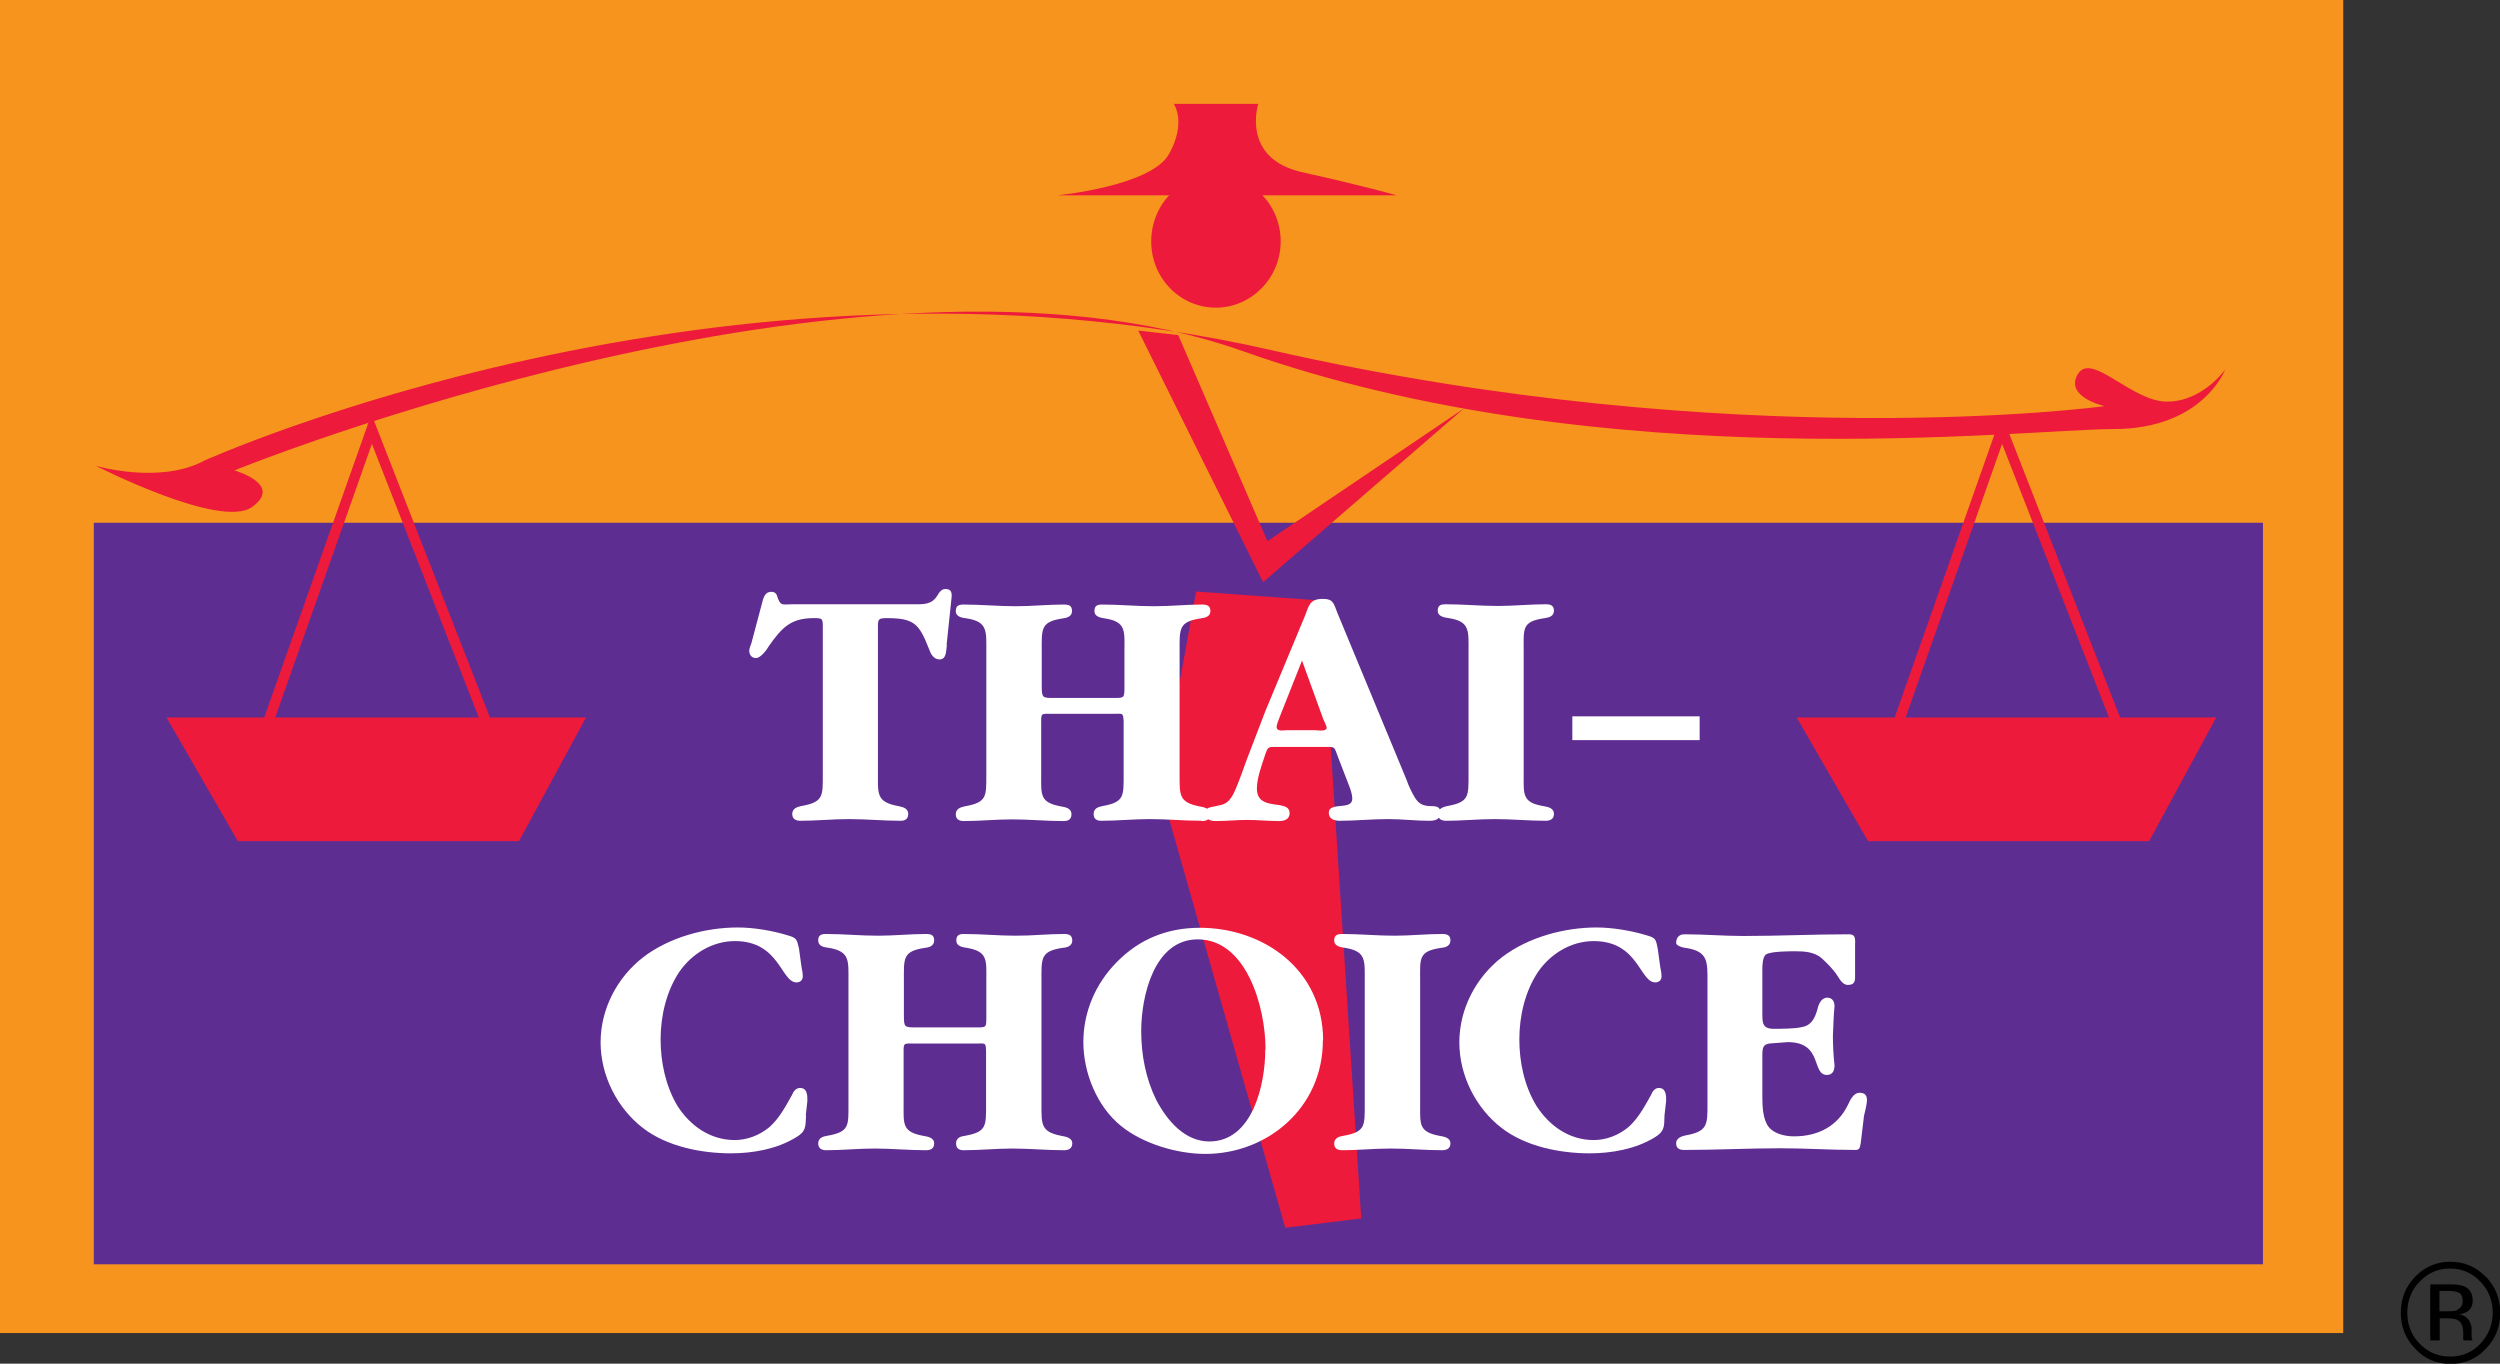 <svg width="99" height="54" viewBox="0 0 99 54" fill="none" xmlns="http://www.w3.org/2000/svg">
<rect x="0" y="0" width="99" height="54" fill="#333333" stroke="none"/>
<g clip-path="url(#clip0_2450_294)">
<path d="M92.792 0H0V52.789H92.792V0Z" fill="#F7941D"/>
<path d="M89.613 20.701H3.714V50.066H89.613V20.701Z" fill="#5E2D91"/>
<path d="M8.049 18.258C8.049 18.258 28.665 8.933 50.287 13.853C68.847 18.078 83.34 16.083 83.34 16.083C83.34 16.083 81.745 15.725 82.281 14.817C82.816 13.909 84.4 15.904 85.813 15.904C87.226 15.904 88.114 14.638 88.114 14.638C88.114 14.638 87.237 16.991 83.694 16.991C80.151 16.991 63.549 18.986 49.227 13.909C34.113 8.552 9.28 18.628 9.28 18.628C9.28 18.628 11.228 19.177 9.987 20.073C8.745 20.981 3.8 18.448 3.8 18.448C3.8 18.448 6.273 19.177 8.039 18.269L8.049 18.258Z" fill="#ED1A3B"/>
<path d="M74.863 29.499L79.273 16.991L83.875 28.771" stroke="#ED1A3B" stroke-width="0.41"/>
<path d="M85.106 33.31L87.761 28.412H71.149L73.974 33.31H85.106Z" fill="#ED1A3B"/>
<path d="M10.297 29.499L14.718 16.991L19.32 28.771" stroke="#ED1A3B" stroke-width="0.41"/>
<path d="M20.552 33.31L23.206 28.412H6.594L9.419 33.31H20.552Z" fill="#ED1A3B"/>
<path d="M46.476 4.113H49.827C49.827 4.113 49.12 6.288 51.593 6.826C54.065 7.375 55.307 7.734 55.307 7.734H41.873C41.873 7.734 45.588 7.375 46.294 6.097C47.001 4.831 46.476 4.102 46.476 4.102V4.113Z" fill="#ED1A3B"/>
<path d="M48.146 12.183C49.559 12.183 50.715 11.006 50.715 9.56C50.715 8.115 49.57 6.927 48.146 6.927C46.722 6.927 45.588 8.103 45.588 9.56C45.588 11.017 46.733 12.183 48.146 12.183Z" fill="#ED1A3B"/>
<path d="M45.074 13.091L50.019 23.055L57.972 16.173L50.19 21.43L46.658 13.27L45.074 13.091Z" fill="#ED1A3B"/>
<path d="M47.365 23.425L45.952 31.214L50.897 48.62L53.905 48.25L52.321 23.783L47.365 23.425Z" fill="#ED1A3B"/>
<path d="M37.496 25.543C37.464 25.767 37.485 26.114 37.207 26.114C36.971 26.114 36.853 25.89 36.789 25.7C36.404 24.725 36.222 24.478 35.13 24.478C34.777 24.478 34.766 24.512 34.766 24.848V30.642C34.766 31.45 34.713 31.763 35.569 31.92C35.719 31.954 35.965 31.988 35.965 32.234C35.965 32.436 35.837 32.503 35.665 32.503C34.98 32.503 34.317 32.436 33.61 32.436C32.979 32.436 32.336 32.503 31.694 32.503C31.523 32.503 31.373 32.436 31.373 32.234C31.373 32.01 31.576 31.954 31.726 31.92C32.615 31.763 32.583 31.528 32.583 30.642V24.87C32.583 24.489 32.583 24.478 32.219 24.478C31.32 24.478 30.966 24.848 30.453 25.576C30.356 25.745 30.121 26.058 29.939 26.058C29.757 26.058 29.671 25.924 29.671 25.767C29.671 25.666 29.725 25.565 29.757 25.465L30.174 23.895C30.228 23.671 30.292 23.436 30.538 23.436C30.667 23.436 30.752 23.492 30.784 23.638C30.913 24.019 30.998 23.929 31.362 23.929H36.136C36.554 23.929 36.886 23.963 37.121 23.581C37.185 23.458 37.292 23.324 37.431 23.324C37.753 23.324 37.688 23.581 37.667 23.806L37.485 25.543H37.496Z" fill="white"/>
<path d="M47.579 32.503C46.894 32.503 46.23 32.436 45.523 32.436C44.903 32.436 44.25 32.503 43.608 32.503C43.436 32.503 43.308 32.436 43.308 32.234C43.308 32.01 43.49 31.954 43.661 31.92C44.528 31.763 44.496 31.528 44.496 30.654V28.569C44.475 28.21 44.464 28.267 44.111 28.267H41.745C41.178 28.267 41.231 28.199 41.231 28.76V30.665C41.231 31.472 41.167 31.775 42.002 31.931C42.184 31.965 42.43 31.999 42.43 32.245C42.43 32.447 42.302 32.514 42.12 32.514C41.413 32.514 40.75 32.447 40.086 32.447C39.422 32.447 38.801 32.514 38.17 32.514C37.988 32.514 37.849 32.447 37.849 32.245C37.849 32.021 38.052 31.965 38.202 31.931C39.09 31.775 39.058 31.539 39.058 30.665V25.834C39.058 24.994 39.123 24.624 38.288 24.489C38.106 24.467 37.849 24.433 37.849 24.198C37.849 23.974 37.977 23.94 38.17 23.94C38.855 23.94 39.519 24.007 40.225 24.007C40.846 24.007 41.499 23.94 42.12 23.94C42.323 23.94 42.452 23.974 42.452 24.198C42.452 24.422 42.237 24.467 42.088 24.489C41.188 24.624 41.253 24.904 41.253 25.834V27.134C41.253 27.639 41.274 27.639 41.734 27.639H44.089C44.539 27.639 44.528 27.65 44.528 27.134V25.834C44.528 24.994 44.614 24.624 43.757 24.489C43.608 24.467 43.34 24.433 43.34 24.198C43.34 23.974 43.468 23.94 43.64 23.94C44.335 23.94 45.01 24.007 45.695 24.007C46.38 24.007 46.958 23.94 47.6 23.94C47.782 23.94 47.932 23.974 47.932 24.198C47.932 24.422 47.718 24.467 47.547 24.489C46.658 24.624 46.712 24.904 46.712 25.834V30.665C46.712 31.472 46.68 31.775 47.493 31.931C47.664 31.965 47.921 31.999 47.921 32.245C47.921 32.447 47.771 32.514 47.611 32.514L47.579 32.503Z" fill="white"/>
<path d="M52.535 28.816C52.535 28.984 52.181 28.917 52.085 28.917H50.94C50.822 28.917 50.554 28.984 50.554 28.782C50.554 28.692 50.64 28.491 50.672 28.401L51.56 26.159L52.406 28.491C52.406 28.491 52.535 28.748 52.535 28.816ZM57.041 32.189C57.041 31.887 56.795 31.931 56.57 31.92C56.302 31.887 56.185 31.819 56.035 31.595C55.917 31.405 55.767 31.091 55.703 30.889L52.963 24.276C52.813 23.907 52.813 23.716 52.385 23.716C51.86 23.716 51.839 23.974 51.667 24.411L50.115 28.143L49.388 30.037C49.248 30.418 49.002 31.136 48.831 31.461C48.628 31.819 48.499 31.853 48.114 31.931C47.932 31.965 47.728 31.976 47.728 32.2C47.728 32.458 47.943 32.514 48.146 32.514C48.563 32.514 48.981 32.469 49.398 32.469C49.816 32.469 50.233 32.514 50.651 32.514C50.822 32.514 51.068 32.469 51.068 32.2C51.068 31.607 49.773 32.178 49.773 31.225C49.773 30.811 49.955 30.34 50.073 29.97C50.222 29.533 50.19 29.578 50.661 29.578H52.395C52.877 29.578 52.824 29.533 52.995 30.004L53.423 31.113C53.477 31.248 53.551 31.461 53.551 31.629C53.551 32.111 52.62 31.73 52.62 32.189C52.62 32.447 52.866 32.503 53.048 32.503C53.68 32.503 54.311 32.436 54.964 32.436C55.521 32.436 56.056 32.503 56.591 32.503C56.795 32.503 57.041 32.469 57.041 32.189Z" fill="white"/>
<path d="M61.215 32.503C60.53 32.503 59.877 32.436 59.192 32.436C58.539 32.436 57.886 32.503 57.276 32.503C57.084 32.503 56.944 32.436 56.944 32.234C56.944 32.01 57.169 31.954 57.309 31.92C58.186 31.763 58.154 31.528 58.154 30.654V25.812C58.154 24.971 58.218 24.613 57.373 24.478C57.223 24.456 56.934 24.422 56.934 24.187C56.934 23.951 57.073 23.929 57.266 23.929C57.951 23.929 58.614 23.996 59.321 23.996C59.942 23.996 60.595 23.929 61.205 23.929C61.387 23.929 61.536 23.963 61.536 24.187C61.536 24.411 61.322 24.456 61.173 24.478C60.252 24.613 60.338 24.882 60.338 25.812V30.654C60.338 31.461 60.273 31.774 61.108 31.92C61.29 31.954 61.536 31.988 61.536 32.234C61.536 32.436 61.387 32.503 61.205 32.503H61.215Z" fill="white"/>
<path d="M62.264 29.309V28.367H67.306V29.309H62.264Z" fill="white"/>
<path d="M31.919 44.171C31.898 44.63 31.919 44.809 31.512 45.045C30.763 45.504 29.81 45.672 28.943 45.672C27.776 45.672 26.406 45.404 25.454 44.664C24.448 43.89 23.784 42.602 23.784 41.279C23.784 39.956 24.437 38.701 25.486 37.894C26.524 37.11 27.937 36.728 29.221 36.728C29.842 36.728 30.592 36.852 31.202 37.042C31.555 37.143 31.555 37.199 31.641 37.569L31.737 38.275C31.758 38.387 31.79 38.533 31.79 38.667C31.79 38.824 31.673 38.903 31.544 38.903C30.923 38.903 30.881 37.267 29.104 37.267C28.215 37.267 27.402 37.76 26.899 38.488C26.385 39.261 26.16 40.237 26.16 41.156C26.16 42.075 26.364 43.016 26.824 43.789C27.338 44.596 28.14 45.146 29.093 45.146C29.596 45.146 30.078 44.955 30.474 44.63C30.859 44.283 31.105 43.823 31.362 43.364C31.416 43.229 31.512 43.083 31.683 43.083C31.983 43.083 31.972 43.408 31.972 43.599L31.908 44.171H31.919Z" fill="white"/>
<path d="M42.13 45.549C41.445 45.549 40.782 45.482 40.075 45.482C39.455 45.482 38.801 45.549 38.159 45.549C37.988 45.549 37.86 45.482 37.86 45.28C37.86 45.056 38.042 45 38.213 44.978C39.08 44.821 39.048 44.585 39.048 43.711V41.626C39.037 41.268 39.016 41.324 38.662 41.324H36.297C35.73 41.324 35.783 41.257 35.783 41.817V43.711C35.783 44.518 35.719 44.821 36.554 44.978C36.736 45.011 36.993 45.045 36.993 45.28C36.993 45.482 36.853 45.549 36.672 45.549C35.976 45.549 35.301 45.482 34.638 45.482C33.974 45.482 33.353 45.549 32.722 45.549C32.54 45.549 32.401 45.482 32.401 45.28C32.401 45.056 32.604 45 32.754 44.978C33.642 44.821 33.599 44.585 33.599 43.711V38.88C33.599 38.04 33.664 37.681 32.829 37.535C32.647 37.513 32.401 37.48 32.401 37.244C32.401 37.02 32.529 36.986 32.722 36.986C33.407 36.986 34.07 37.054 34.777 37.054C35.398 37.054 36.051 36.986 36.661 36.986C36.864 36.986 36.993 37.02 36.993 37.244C36.993 37.468 36.768 37.524 36.629 37.535C35.73 37.67 35.794 37.95 35.794 38.88V40.192C35.794 40.685 35.815 40.685 36.275 40.685H38.63C39.08 40.685 39.058 40.707 39.058 40.192V38.88C39.058 38.04 39.144 37.681 38.288 37.535C38.138 37.513 37.87 37.48 37.87 37.244C37.87 37.02 37.999 36.986 38.17 36.986C38.866 36.986 39.54 37.054 40.225 37.054C40.91 37.054 41.488 36.986 42.13 36.986C42.312 36.986 42.462 37.02 42.462 37.244C42.462 37.468 42.248 37.524 42.077 37.535C41.188 37.67 41.242 37.95 41.242 38.88V43.711C41.242 44.518 41.21 44.821 42.023 44.978C42.195 45.011 42.462 45.045 42.462 45.28C42.462 45.482 42.312 45.549 42.141 45.549H42.13Z" fill="white"/>
<path d="M50.105 41.559C50.105 42.949 49.602 45.202 47.889 45.202C46.926 45.202 46.23 44.395 45.791 43.565C45.374 42.725 45.192 41.772 45.192 40.831C45.192 39.441 45.706 37.199 47.429 37.199C49.377 37.199 50.115 39.912 50.115 41.548L50.105 41.559ZM52.395 41.2C52.395 38.398 50.03 36.74 47.514 36.74C46.241 36.74 45.127 37.177 44.228 38.096C43.394 38.937 42.901 40.057 42.901 41.268C42.901 42.478 43.436 43.812 44.389 44.585C45.256 45.291 46.615 45.695 47.729 45.695C50.191 45.695 52.385 43.868 52.385 41.212L52.395 41.2Z" fill="white"/>
<path d="M57.105 45.549C56.42 45.549 55.767 45.482 55.082 45.482C54.397 45.482 53.787 45.549 53.166 45.549C52.963 45.549 52.834 45.482 52.834 45.28C52.834 45.056 53.048 45 53.198 44.978C54.076 44.821 54.044 44.585 54.044 43.711V38.869C54.044 38.029 54.108 37.67 53.262 37.535C53.112 37.513 52.834 37.48 52.834 37.244C52.834 37.02 52.963 36.986 53.166 36.986C53.851 36.986 54.525 37.054 55.221 37.054C55.842 37.054 56.495 36.986 57.105 36.986C57.287 36.986 57.437 37.02 57.437 37.244C57.437 37.468 57.223 37.524 57.073 37.535C56.152 37.67 56.238 37.95 56.238 38.869V43.711C56.238 44.518 56.174 44.821 56.998 44.978C57.18 45.011 57.437 45.045 57.437 45.28C57.437 45.482 57.287 45.549 57.105 45.549Z" fill="white"/>
<path d="M65.914 44.171C65.904 44.63 65.914 44.809 65.518 45.045C64.769 45.504 63.816 45.672 62.949 45.672C61.783 45.672 60.413 45.404 59.46 44.664C58.454 43.89 57.79 42.602 57.79 41.279C57.79 39.956 58.443 38.701 59.492 37.894C60.53 37.11 61.943 36.728 63.228 36.728C63.849 36.728 64.598 36.852 65.219 37.042C65.572 37.143 65.572 37.199 65.647 37.569L65.743 38.275C65.764 38.387 65.797 38.533 65.797 38.667C65.797 38.824 65.679 38.903 65.55 38.903C64.93 38.903 64.887 37.267 63.11 37.267C62.222 37.267 61.408 37.76 60.905 38.488C60.391 39.261 60.166 40.237 60.166 41.156C60.166 42.075 60.37 43.016 60.841 43.789C61.355 44.596 62.157 45.146 63.11 45.146C63.613 45.146 64.095 44.955 64.491 44.63C64.876 44.283 65.122 43.823 65.379 43.364C65.433 43.229 65.529 43.083 65.69 43.083C65.989 43.083 65.979 43.408 65.979 43.599L65.914 44.171Z" fill="white"/>
<path d="M73.814 44.193L73.685 45.269C73.653 45.46 73.632 45.538 73.471 45.538C72.487 45.538 71.502 45.471 70.517 45.471C69.254 45.471 67.969 45.538 66.696 45.538C66.514 45.538 66.375 45.482 66.375 45.269C66.375 45.078 66.578 45 66.728 44.966C67.627 44.809 67.616 44.541 67.616 43.722V38.903C67.616 38.096 67.648 37.693 66.814 37.547C66.632 37.535 66.375 37.446 66.375 37.345C66.375 37.121 66.503 36.998 66.696 36.998C67.499 36.998 68.248 37.065 69.051 37.065C70.431 37.065 71.834 36.998 73.225 36.998C73.514 36.998 73.461 37.233 73.461 37.48V38.578C73.461 38.78 73.493 39.004 73.172 39.004C72.979 39.004 72.85 38.78 72.765 38.645C72.604 38.387 72.358 38.152 72.144 37.95C71.855 37.693 71.448 37.67 71.095 37.67C70.86 37.67 70.142 37.67 69.939 37.793C69.789 37.894 69.789 38.253 69.789 38.41V40.091C69.789 40.494 69.778 40.741 70.239 40.741C70.506 40.741 71.095 40.741 71.341 40.674C71.727 40.618 71.876 40.315 71.973 39.956C72.016 39.766 72.123 39.508 72.358 39.508C72.572 39.508 72.647 39.676 72.647 39.844C72.604 40.259 72.604 40.651 72.583 41.021C72.583 41.391 72.604 41.806 72.647 42.187C72.647 42.377 72.583 42.568 72.347 42.568C71.727 42.568 72.198 41.268 70.795 41.268L70.196 41.313C69.778 41.324 69.789 41.503 69.789 41.873V43.465C69.789 43.801 69.811 44.316 70.025 44.608C70.239 44.899 70.688 45 71.041 45C71.984 45 72.765 44.608 73.182 43.745C73.268 43.554 73.407 43.274 73.632 43.274C73.857 43.274 73.932 43.375 73.932 43.577C73.932 43.711 73.846 44.059 73.814 44.193Z" fill="white"/>
<path d="M98.219 50.75C98.55 51.086 98.711 51.501 98.711 51.983C98.711 52.465 98.54 52.879 98.219 53.215C97.887 53.563 97.491 53.72 97.02 53.72C96.549 53.72 96.153 53.552 95.821 53.215C95.489 52.879 95.329 52.465 95.329 51.983C95.329 51.501 95.489 51.086 95.821 50.75C96.153 50.402 96.549 50.234 97.02 50.234C97.491 50.234 97.887 50.402 98.219 50.75ZM98.422 50.548C98.037 50.156 97.576 49.965 97.031 49.965C96.485 49.965 96.024 50.167 95.65 50.548C95.264 50.94 95.072 51.422 95.072 51.983C95.072 52.543 95.264 53.025 95.65 53.417C96.024 53.821 96.495 54.011 97.041 54.011C97.587 54.011 98.058 53.821 98.433 53.417C98.818 53.025 99.011 52.543 99.011 51.983C99.011 51.422 98.818 50.951 98.433 50.548H98.422ZM97.309 51.882C97.234 51.915 97.116 51.926 96.945 51.926H96.602V51.12H96.923C97.138 51.12 97.287 51.142 97.384 51.198C97.48 51.254 97.523 51.366 97.523 51.523C97.523 51.691 97.448 51.803 97.298 51.87L97.309 51.882ZM96.228 53.081H96.613V52.207H96.913C97.116 52.207 97.255 52.229 97.341 52.285C97.48 52.364 97.544 52.543 97.544 52.789V53.036L97.555 53.059C97.555 53.059 97.555 53.07 97.555 53.081H97.908V53.059C97.908 53.059 97.876 53.002 97.876 52.946C97.876 52.89 97.876 52.834 97.876 52.778V52.61C97.876 52.498 97.833 52.386 97.758 52.263C97.673 52.151 97.555 52.072 97.384 52.05C97.523 52.027 97.619 51.994 97.705 51.938C97.844 51.848 97.919 51.702 97.919 51.501C97.919 51.22 97.801 51.041 97.587 50.94C97.459 50.884 97.266 50.862 96.998 50.862H96.238V53.081H96.228Z" fill="black"/>
</g>
<defs>
<clipPath id="clip0_2450_294">
<rect width="99" height="54" fill="white"/>
</clipPath>
</defs>
</svg>
